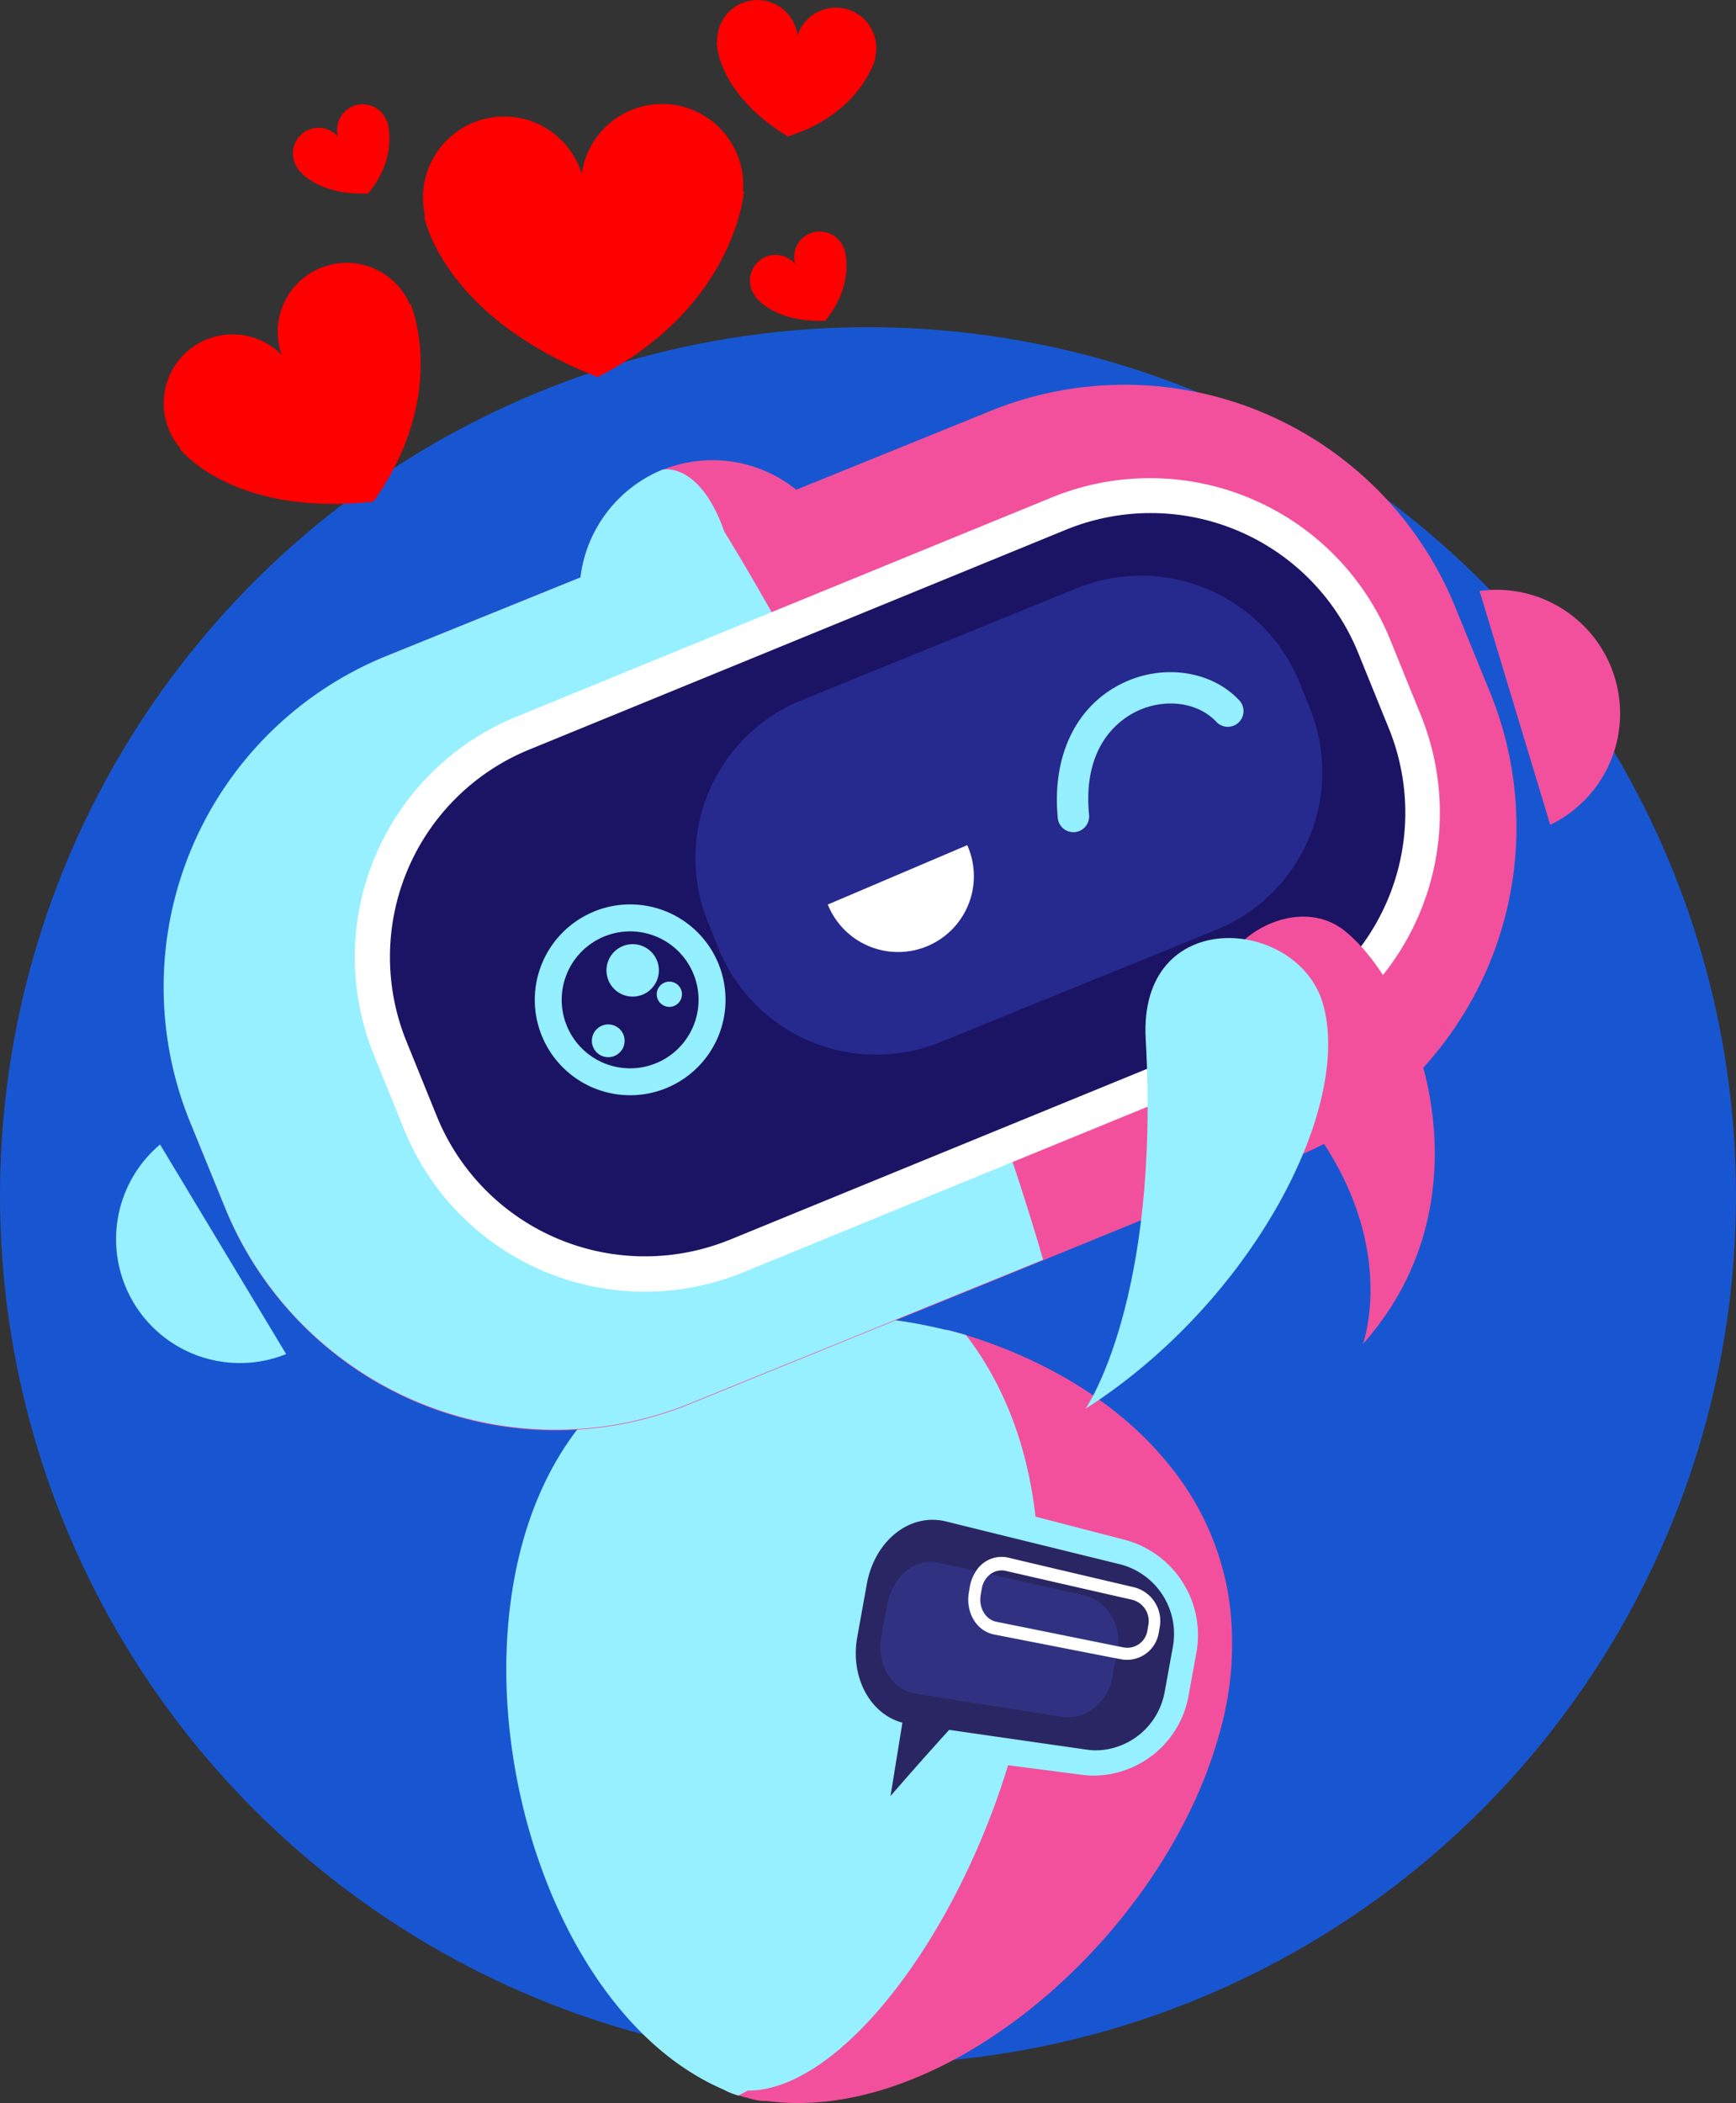<svg xmlns="http://www.w3.org/2000/svg" xmlns:xlink="http://www.w3.org/1999/xlink" width="390.077" height="472.31" viewBox="0 0 390.077 472.31">
  <rect x="0" y="0" width="390.077" height="472.31" fill="#333333" stroke="none"/>
  <defs>
    <clipPath id="clip-path">
      <rect id="Rectangle_453" data-name="Rectangle 453" width="338" height="472.31" transform="translate(0 0)" fill="none"/>
    </clipPath>
  </defs>
  <g id="Jerky-PopUp" transform="translate(-595.962 -230.014)">
    <circle id="Ellipse_294" data-name="Ellipse 294" cx="195.038" cy="195.038" r="195.038" transform="translate(595.962 303.502)" fill="#1856d1"/>
    <g id="Jerky" transform="translate(622 230.012)">
      <g id="Groupe_748" data-name="Groupe 748" transform="translate(0 0.002)" clip-path="url(#clip-path)">
        <path id="Tracé_2148" data-name="Tracé 2148" d="M417.838,960.859c-12.445,45.041-61.467,87.823-101.617,82.438a11.476,11.476,0,0,1-3.627-.486c-.386-.066-.879-.282-1.265-.348l-.129-.022c-.386-.066-.879-.282-1.394-.37a17.085,17.085,0,0,1-3.344-1.365c-37.149-16-57.491-77.759-45.046-122.8,3.5-12.757,9.277-22.875,16.661-30.6C292.836,871.832,314,865.861,336.169,867.1c.59.034,1.168.067,1.756.114a110.531,110.531,0,0,1,16.231,2.4c.678.142,1.364.312,2.053.469l1.03.175,1.394.37.129.022,1.265.348c.258.044.622.239.879.282,16.084,4.967,30.66,13.187,41.389,24.316a71.511,71.511,0,0,1,5.037,5.813,62.366,62.366,0,0,1,12.605,28.644,72.564,72.564,0,0,1-2.1,30.815" transform="translate(-169.9 -571.446)" fill="#f2509c"/>
        <path id="Tracé_2149" data-name="Tracé 2149" d="M306.094,1040.675a17.11,17.11,0,0,0,3.344,1.365l.129.022,2.044-1.109c37.247.24,93.438-111.917,49.057-169.69l-3.8-1.044-1.03-.175-1.924-.447a110.579,110.579,0,0,0-16.231-2.4c-.588-.047-1.166-.079-1.756-.114-22.135-1.255-43.315,4.713-58.126,20.18-7.412,7.732-13.216,17.845-16.755,30.608-12.446,45.041,7.9,106.8,45.046,122.8" transform="translate(-169.658 -571.437)" fill="#97f0ff"/>
        <path id="Tracé_2150" data-name="Tracé 2150" d="M542.772,1002.865q-19.706-4.953-39.4-9.957c-9.416-2.4-18.7,4.952-20.762,16.369-.883,4.9-1.326,7.353-2.209,12.258-2.067,11.424,4.082,21.746,13.68,23.077q20.076,2.774,40.16,5.5a18.674,18.674,0,0,0,20.557-15.168c.754-4.143,1.132-6.214,1.885-10.355,1.764-9.645-4.47-19.47-13.911-21.721" transform="translate(-316.395 -654.181)" fill="#2a2663"/>
        <path id="Tracé_2151" data-name="Tracé 2151" d="M472.508,1014.777c-2.364,13.171,4.695,25.18,15.713,26.617,9.089,1.2,13.633,1.794,22.724,2.98,5.388.7,8.081,1.048,13.47,1.743l4.009.519a19.138,19.138,0,0,0,2.921.154,21.808,21.808,0,0,0,20.777-17.586c.75-4.117,1.125-6.175,1.874-10.29a22.146,22.146,0,0,0-16.1-25.068c-5.844-1.512-8.765-2.269-14.607-3.785-4.64-1.205-6.96-1.809-11.6-3.017-5.214-1.355-7.82-2.034-13.033-3.393a16.724,16.724,0,0,0-10.668.733c-6.438,2.653-11.7,9.386-13.263,18.068-.888,4.929-1.333,7.394-2.221,12.326m5.241.886c.879-4.878,1.319-7.317,2.2-12.192,1.863-9.53,9.617-15.65,17.568-13.8,9.97,2.463,14.956,3.691,24.929,6.14,5.8,1.427,8.708,2.14,14.514,3.563a16.149,16.149,0,0,1,11.723,18.389c-.759,4.17-1.138,6.255-1.9,10.427a15.931,15.931,0,0,1-14.492,12.9,14.148,14.148,0,0,1-2.9-.116l-8.012-1.146-8.7-1.253c-9.361-1.344-14.041-2.02-23.4-3.376-8.063-1.2-13.276-9.98-11.527-19.538" transform="translate(-311.155 -648.017)" fill="#97f0ff"/>
        <path id="Tracé_2152" data-name="Tracé 2152" d="M513.435,1133.265c-1.1,6.813-1.657,10.218-2.762,17.026,6.128-7.04,9.176-10.463,15.238-17.117-4.987.018-7.483.036-12.476.09" transform="translate(-336.612 -746.937)" fill="#2a2663"/>
        <path id="Tracé_2153" data-name="Tracé 2153" d="M549.533,1036.557c-12.928-2.885-19.391-4.333-32.314-7.241-5.3-1.262-10.439,2.9-11.631,9.195-.542,2.9-.814,4.352-1.357,7.255-1.193,6.3,2.266,12.014,7.62,12.936,13.065,2.079,19.6,3.113,32.667,5.17,5.357.908,10.454-2.99,11.529-8.592l1.22-6.456c1.074-5.6-2.414-11.143-7.734-12.266" transform="translate(-332.211 -678.33)" fill="#303281"/>
        <path id="Tracé_2154" data-name="Tracé 2154" d="M562.31,1032.323l-.248,1.454c-.766,4.5,1.647,8.617,5.576,9.466,3.961.774,5.941,1.161,9.9,1.933,7.017,1.374,10.526,2.06,17.544,3.426l1.2.229a7.242,7.242,0,0,0,8.43-5.88l.225-1.317a7.8,7.8,0,0,0-5.662-8.957c-7.327-1.717-10.992-2.577-18.318-4.3-4.055-.957-6.081-1.436-10.135-2.4a6.785,6.785,0,0,0-7.156,3.041,9.107,9.107,0,0,0-1.353,3.3m2.641.674a5.139,5.139,0,0,1,1.909-3.259,4.2,4.2,0,0,1,3.45-.766c4.045.929,6.067,1.393,10.112,2.32,7.348,1.678,11.023,2.516,18.373,4.186a4.922,4.922,0,0,1,3.592,5.64l-.226,1.326a4.573,4.573,0,0,1-5.308,3.729l-1.287-.254c-6.959-1.4-10.439-2.105-17.4-3.515-3.971-.8-5.956-1.2-9.926-2-2.438-.46-4.008-3.2-3.538-5.958l.246-1.446" transform="translate(-370.392 -676.174)" fill="#fff"/>
        <path id="Tracé_2155" data-name="Tracé 2155" d="M285.712,427.067l-.517.214L235.41,447.629l-17.645,7.2-21.916,8.9L149.9,482.423A80.141,80.141,0,0,1,45.483,438.429l-7.859-19.252c-.437-1.076-.847-2.158-1.242-3.243s-.764-2.176-1.091-3.276a80.666,80.666,0,0,1,46.375-98.208l43.644-17.677a27.629,27.629,0,0,1,.656-3.556c.191-.779.417-1.537.659-2.284a30.006,30.006,0,0,1,17.3-18.38,29.992,29.992,0,0,1,29.865,4.532l43.641-17.691A80.193,80.193,0,0,1,321.849,303.4l7.856,19.238a80.107,80.107,0,0,1-43.992,104.426" transform="translate(-20.913 -167.093)" fill="#f2509c"/>
        <path id="Tracé_2156" data-name="Tracé 2156" d="M81.325,351.237l43.78-17.728a30.056,30.056,0,0,1,18.417-24.194s8.274-2.027,13.926,13.957c48.235,78.607,71.595,163.491,71.595,163.491l-79.4,32.269a80.188,80.188,0,0,1-104.416-44l-7.855-19.25a80.219,80.219,0,0,1,43.95-104.549" transform="translate(-20.705 -203.832)" fill="#97f0ff"/>
        <path id="Tracé_2157" data-name="Tracé 2157" d="M899,388.886a27.776,27.776,0,0,1,15.876,52.527Z" transform="translate(-592.578 -256.168)" fill="#f2509c"/>
        <path id="Tracé_2158" data-name="Tracé 2158" d="M9.926,754.112a27.822,27.822,0,0,0,28.332,47.073Z" transform="translate(0 -497.077)" fill="#97f0ff"/>
        <path id="Tracé_2159" data-name="Tracé 2159" d="M371.615,448.612a54.361,54.361,0,0,0,29.55-70.687L394.2,360.76a54.445,54.445,0,0,0-70.6-29.73L202.777,380.492a54.361,54.361,0,0,0-29.55,70.687l6.969,17.166a54.33,54.33,0,0,0,70.554,29.6Z" transform="translate(-111.533 -215.604)" fill="#1b1464"/>
        <path id="Tracé_2160" data-name="Tracé 2160" d="M161.765,444.544l6.969,17.162a58.377,58.377,0,0,0,75.689,31.84l.132-.058,74.269-30.4,46.419-19.006a58.307,58.307,0,0,0,31.782-75.821l-6.972-17.176a58.31,58.31,0,0,0-75.818-31.768L264.377,339.72l-70.83,29a58.317,58.317,0,0,0-31.782,75.821m7.318-3.043a50.313,50.313,0,0,1,27.507-65.46l71.68-29.347,49.14-20.12a50.313,50.313,0,0,1,65.46,27.507l6.969,17.162a50.31,50.31,0,0,1-27.49,65.471l-46.075,18.859-74.613,30.551-.135.044a50.493,50.493,0,0,1-65.471-27.49Z" transform="translate(-103.806 -207.65)" fill="#fff"/>
        <path id="Tracé_2161" data-name="Tracé 2161" d="M467.826,382.1l-61.964,25.207a38.232,38.232,0,0,0-21.036,49.845l2.386,5.9a38.231,38.231,0,0,0,49.844,21.036l61.965-25.207a38.232,38.232,0,0,0,21.036-49.845l-2.386-5.9A38.422,38.422,0,0,0,467.826,382.1" transform="translate(-251.792 -250.043)" fill="#26298d"/>
        <path id="Tracé_2162" data-name="Tracé 2162" d="M277.826,625.613a21.429,21.429,0,1,0,11.507-28.047.014.014,0,0,0-.011.017,21.418,21.418,0,0,0-11.5,28.03m13.827-22.451a15.376,15.376,0,1,1,11.872,28.368,15.835,15.835,0,0,1-2.679.845,15.377,15.377,0,0,1-9.193-29.213" transform="translate(-182.033 -392.793)" fill="#94effe"/>
        <path id="Tracé_2163" data-name="Tracé 2163" d="M327.032,622.576a5.887,5.887,0,1,1-3.159,7.7,5.887,5.887,0,0,1,3.159-7.7" transform="translate(-213.181 -410.072)" fill="#94effe"/>
        <path id="Tracé_2164" data-name="Tracé 2164" d="M316.052,675.28a3.679,3.679,0,1,1-1.974,4.814,3.679,3.679,0,0,1,1.974-4.814" transform="translate(-206.837 -444.925)" fill="#94effe"/>
        <path id="Tracé_2165" data-name="Tracé 2165" d="M358.289,647.031a2.834,2.834,0,1,1-1.521,3.708,2.834,2.834,0,0,1,1.521-3.708" transform="translate(-235.02 -426.349)" fill="#94effe"/>
        <path id="Tracé_2166" data-name="Tracé 2166" d="M500.657,556.889a17.03,17.03,0,1,1-31.079,13.936q-.134-.3-.256-.6Z" transform="translate(-309.356 -367.076)" fill="#fff"/>
        <path id="Tracé_2167" data-name="Tracé 2167" d="M624.055,478.838a3.533,3.533,0,0,1-3.512-3.2c-1.364-14.255,4.341-25.689,15.26-30.583,9.008-4.038,19.527-2.3,25.58,4.231a3.532,3.532,0,0,1-5.181,4.8c-4.024-4.341-11.223-5.405-17.51-2.587-3.852,1.727-12.648,7.471-11.117,23.465a3.532,3.532,0,0,1-3.179,3.852q-.172.016-.341.016" transform="translate(-408.902 -291.939)" fill="#94effe"/>
        <path id="Tracé_2168" data-name="Tracé 2168" d="M758.166,699.966s11.689-31.546-25.971-64.386c-20.094-17.522,7.52-40.163,22.021-28.3,16.528,13.525,33.538,59.538,3.951,92.682" transform="translate(-477.965 -398.119)" fill="#f2509c"/>
        <path id="Tracé_2169" data-name="Tracé 2169" d="M639.225,723.8s16.847-24.12,13.523-82.994c-1.7-30.131,33.918-27.574,39.751-8.19,6.967,23.149-15.672,67.145-53.274,91.184" transform="translate(-421.348 -407.412)" fill="#97f0ff"/>
        <path id="Tracé_2170" data-name="Tracé 2170" d="M85.735,180.474a15.483,15.483,0,0,0-27.71,13.411,15.485,15.485,0,0,0-22.76,20.978l-.153.1s11.737,15.316,43.531,11.863c17.115-24.156,8.348-44.34,8.348-44.34l-.153.1a15.556,15.556,0,0,0-1.1-2.1" transform="translate(-20.759 -114.169)" fill="red"/>
        <path id="Tracé_2171" data-name="Tracé 2171" d="M274.362,85.319a18.233,18.233,0,0,0-36.234-1.088,18.234,18.234,0,0,0-35.186,9.508l-.212.017s3.914,22.382,38.989,36.091c31.023-15.9,32.862-41.747,32.862-41.747l-.212.017a18.462,18.462,0,0,0-.007-2.8" transform="translate(-133.449 -45.163)" fill="red"/>
        <path id="Tracé_2172" data-name="Tracé 2172" d="M431.888,11.668a9.066,9.066,0,0,0-17.645-3.684,9.067,9.067,0,0,0-18.053,1.6l-.1-.01s-.03,11.3,15.95,21.06c16.571-5.087,19.718-17.581,19.718-17.581l-.1-.01a9.136,9.136,0,0,0,.24-1.37" transform="translate(-261.081 -0.002)" fill="red"/>
        <path id="Tracé_2173" data-name="Tracé 2173" d="M137.486,71.784a5.751,5.751,0,0,0-10.62,4.237,5.751,5.751,0,0,0-9.457,6.426,5.81,5.81,0,0,0,.472.745l-.059.031s3.944,5.984,15.814,5.544c6.978-8.5,4.263-16.206,4.263-16.206l-.059.031a5.806,5.806,0,0,0-.353-.808" transform="translate(-76.947 -45.304)" fill="red"/>
        <path id="Tracé_2174" data-name="Tracé 2174" d="M438.768,155.584a5.751,5.751,0,0,0-10.619,4.237,5.751,5.751,0,0,0-8.986,7.171l-.059.031s3.944,5.984,15.814,5.544c6.978-8.5,4.263-16.206,4.263-16.206l-.059.031a5.8,5.8,0,0,0-.353-.808" transform="translate(-275.538 -100.541)" fill="red"/>
      </g>
    </g>
  </g>
</svg>
